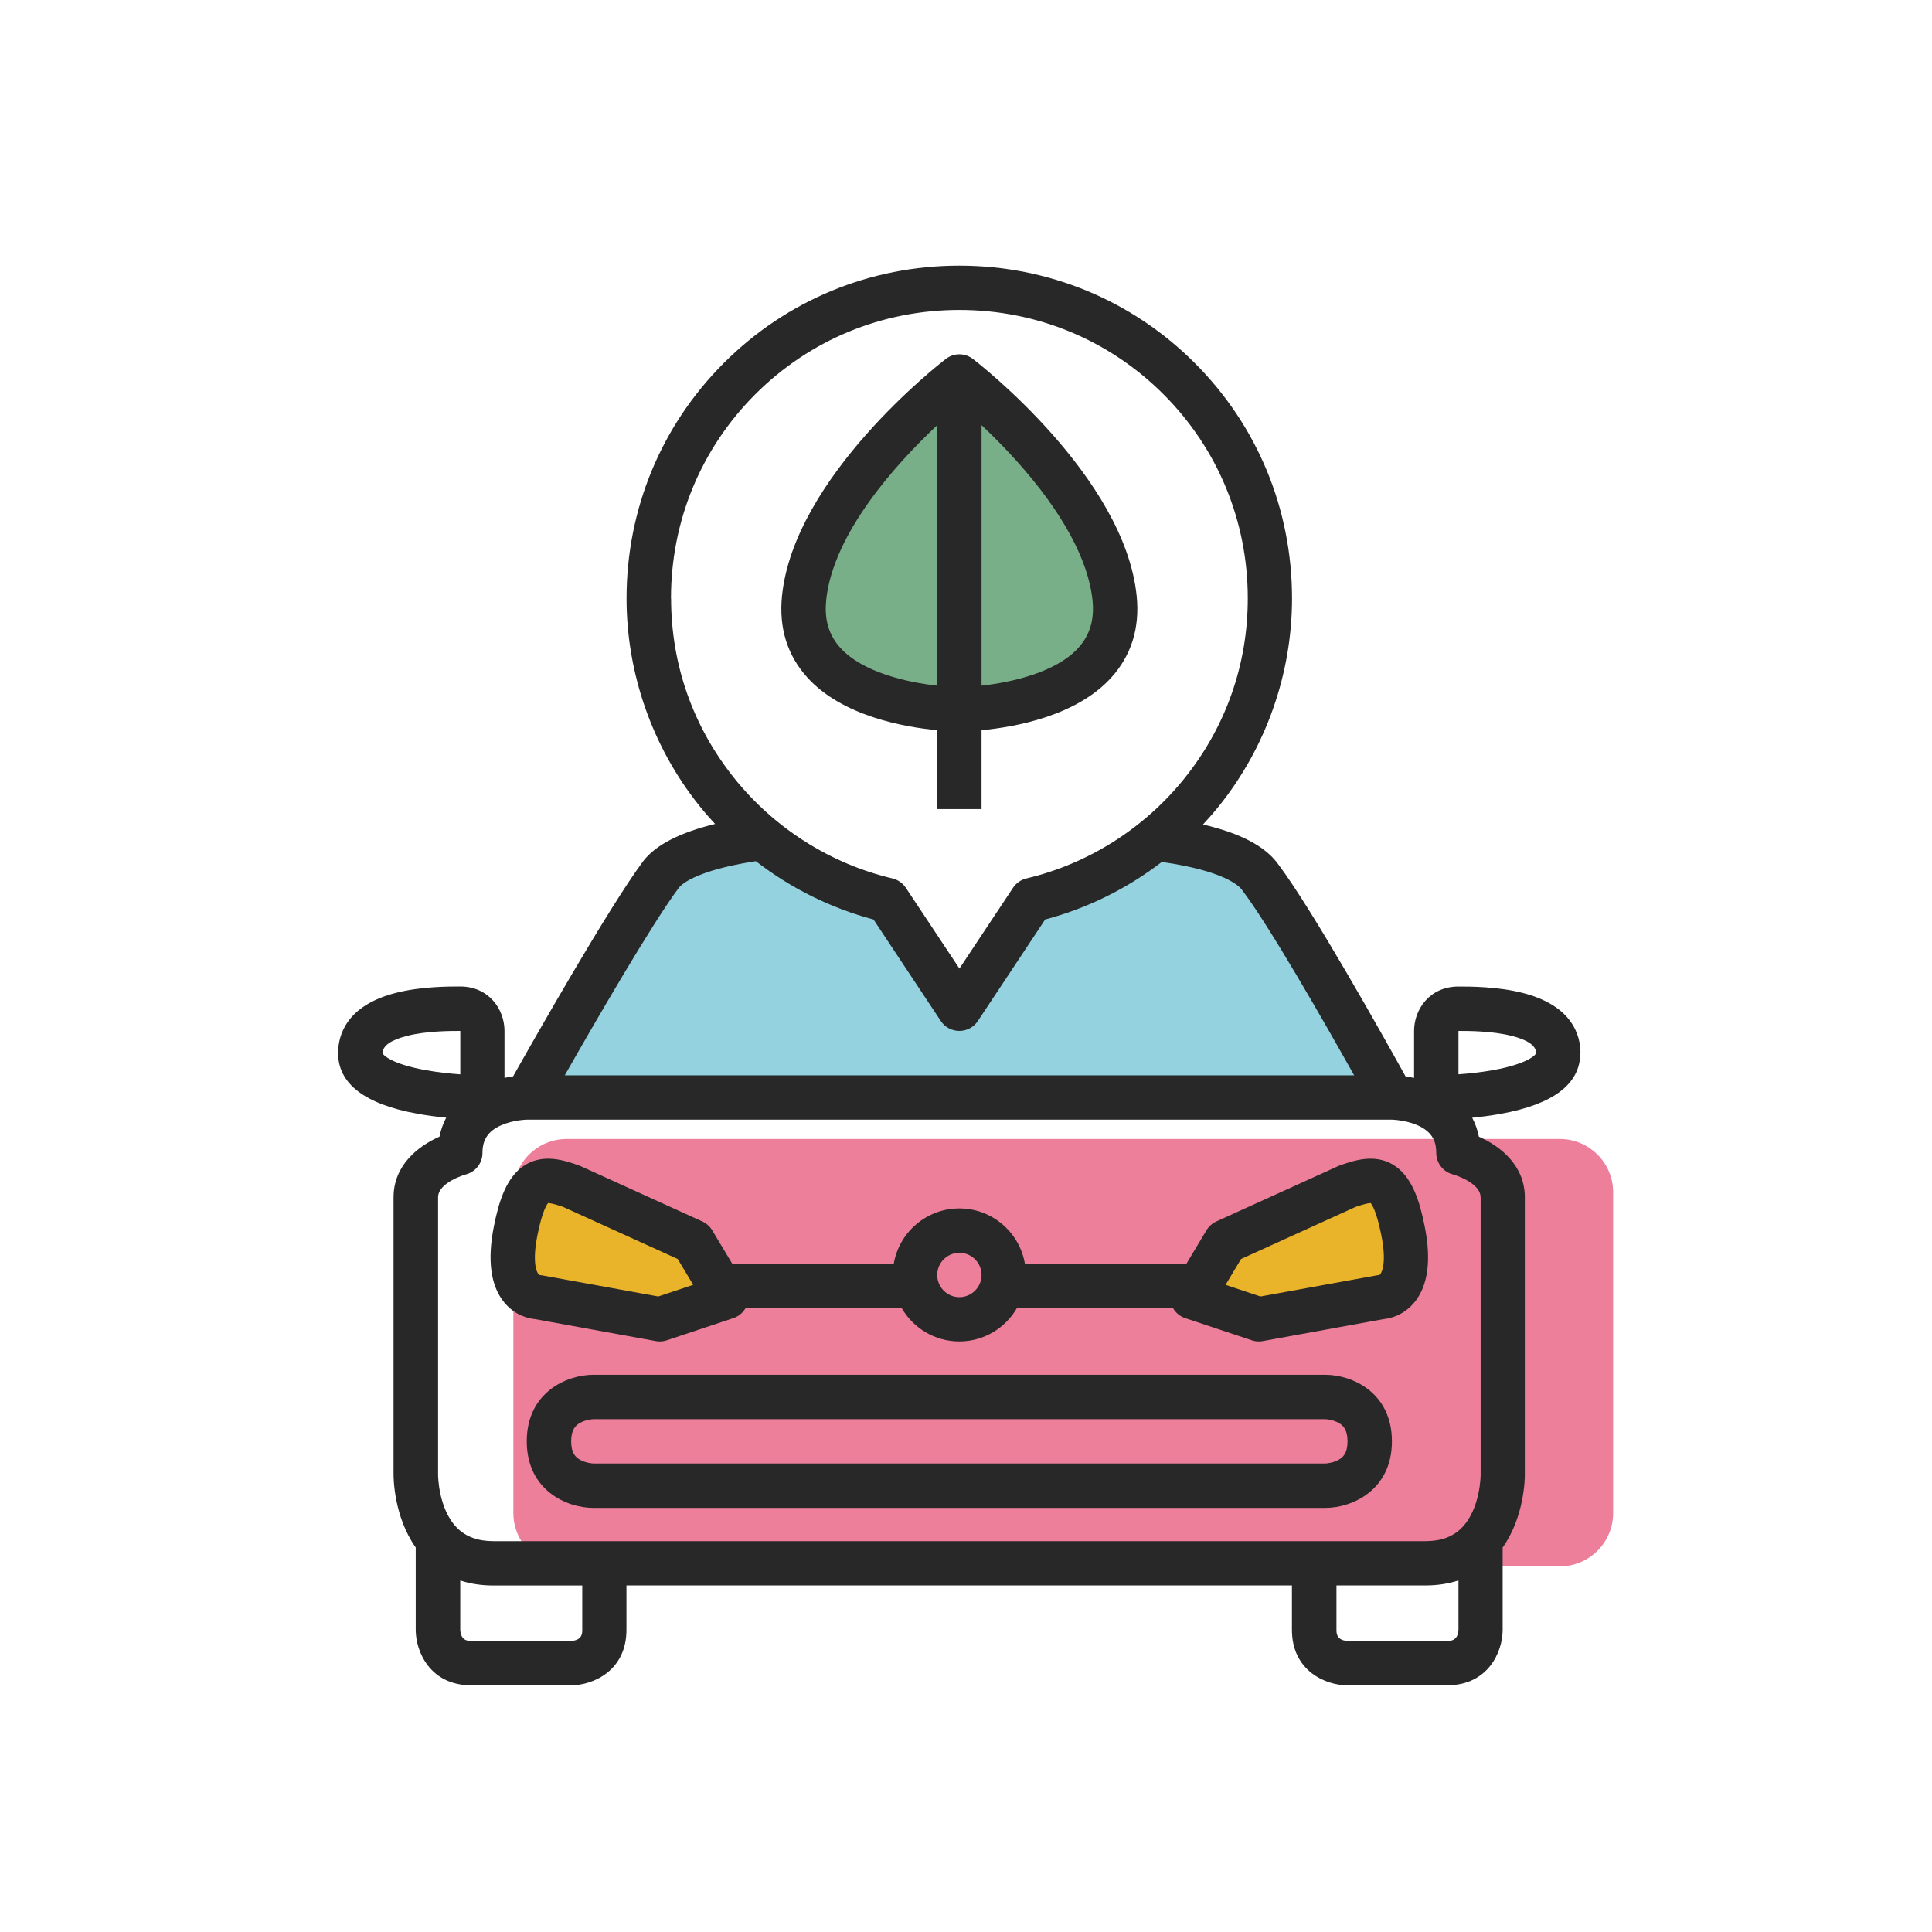 <svg width="80" height="80" viewBox="0 0 80 80" fill="none" xmlns="http://www.w3.org/2000/svg">
<path d="M64.585 47.162H23.469C22.247 47.162 21.257 48.152 21.257 49.374V62.648C21.257 63.87 22.247 64.86 23.469 64.86H64.585C65.807 64.86 66.797 63.87 66.797 62.648V49.374C66.797 48.152 65.807 47.162 64.585 47.162Z" fill="#EE7F9B"/>
<path d="M22.149 48.874L21.257 52.792L27.161 55.532L29.505 54.02L29.195 51.874L22.149 48.874Z" fill="#E9B32A"/>
<path d="M50.336 53.71L52.814 54.454L57.636 52.792L58.456 50.238L57.636 48.874L51.822 51.044L50.336 53.71Z" fill="#E9B32A"/>
<path d="M21.257 45.604H57.865L52.107 36.076C52.107 36.076 50.265 35.394 47.153 34.844C45.167 34.494 40.895 41.668 39.725 42.05C39.725 42.05 34.601 34.312 31.695 34.808C30.423 35.026 29.117 35.306 27.785 35.66L21.257 45.604Z" fill="#94D2E0"/>
<path d="M39.724 16.45C39.724 16.45 31.076 20.578 33.864 27.12C33.864 27.12 36.782 29.206 40.214 29.206C42.228 29.206 44.42 28.488 46.302 26.208C46.302 26.208 45.906 18.916 39.724 16.45Z" fill="#79AF88"/>
<path d="M57.66 48.212C56.886 47.77 56.052 48.058 55.498 48.25C55.47 48.26 55.444 48.27 55.418 48.282L50.366 50.578C50.196 50.656 50.054 50.782 49.958 50.942L49.124 52.334H42.44C42.22 51.032 41.086 50.038 39.724 50.038C38.362 50.038 37.226 51.032 37.008 52.334H30.324L29.49 50.942C29.394 50.782 29.252 50.656 29.082 50.578L24.03 48.282C24.004 48.27 23.978 48.26 23.95 48.25C23.398 48.058 22.562 47.77 21.788 48.212C20.968 48.682 20.652 49.77 20.452 50.774C20.172 52.178 20.314 53.238 20.874 53.924C21.33 54.482 21.898 54.598 22.156 54.622L27.158 55.532C27.212 55.542 27.268 55.546 27.322 55.546C27.42 55.546 27.518 55.53 27.612 55.498L30.368 54.58C30.582 54.508 30.76 54.36 30.872 54.168H37.338C37.816 54.99 38.706 55.546 39.722 55.546C40.738 55.546 41.63 54.992 42.106 54.168H48.572C48.684 54.36 48.86 54.508 49.076 54.58L51.832 55.498C51.926 55.53 52.024 55.546 52.122 55.546C52.176 55.546 52.232 55.542 52.286 55.532L57.288 54.622C57.546 54.598 58.112 54.48 58.57 53.924C59.132 53.238 59.274 52.18 58.992 50.774C58.792 49.77 58.476 48.68 57.656 48.212H57.66ZM27.258 53.684L22.438 52.808C22.406 52.802 22.372 52.798 22.338 52.796C22.262 52.76 22.004 52.388 22.256 51.136C22.452 50.154 22.642 49.878 22.696 49.816C22.768 49.816 22.934 49.844 23.31 49.972L28.062 52.132L28.704 53.202L27.258 53.684ZM39.726 53.712C39.22 53.712 38.808 53.3 38.808 52.794C38.808 52.288 39.22 51.876 39.726 51.876C40.232 51.876 40.644 52.288 40.644 52.794C40.644 53.3 40.232 53.712 39.726 53.712ZM57.114 52.796C57.08 52.798 57.048 52.802 57.014 52.808L52.194 53.684L50.748 53.202L51.39 52.132L56.142 49.972C56.518 49.844 56.684 49.816 56.756 49.816C56.81 49.878 57 50.154 57.196 51.136C57.446 52.388 57.188 52.76 57.114 52.796Z" fill="#282828"/>
<path d="M65.444 43.606C65.444 42.898 65.13 41.634 63.026 41.108C61.998 40.85 60.872 40.85 60.392 40.85C59.198 40.85 58.554 41.796 58.554 42.688V44.634C58.428 44.608 58.31 44.586 58.202 44.572C57.328 42.994 54.32 37.618 52.904 35.754C52.37 35.032 51.352 34.5 49.814 34.14C50.044 33.892 50.268 33.636 50.48 33.372C52.428 30.942 53.5 27.89 53.5 24.778C53.5 21.09 52.07 17.628 49.47 15.03C46.872 12.432 43.41 11 39.722 11C36.034 11 32.572 12.432 29.974 15.03C27.376 17.628 25.944 21.09 25.944 24.778C25.944 27.89 27.016 30.942 28.964 33.372C29.17 33.63 29.386 33.878 29.61 34.118C28.154 34.472 27.158 34.984 26.642 35.648L26.63 35.664C25.218 37.56 22.134 42.992 21.246 44.57C21.138 44.586 21.018 44.606 20.89 44.632V42.686C20.89 41.796 20.246 40.848 19.052 40.848C18.572 40.848 17.446 40.848 16.418 41.106C14.314 41.632 14 42.898 14 43.604C14 44.874 15.104 45.72 17.28 46.116C17.692 46.192 18.104 46.244 18.476 46.28C18.348 46.522 18.254 46.784 18.198 47.066C17.31 47.456 16.296 48.256 16.296 49.576V61.054C16.296 61.196 16.308 62.798 17.214 64.078V67.488C17.214 68.41 17.826 69.784 19.51 69.784H23.644C24.568 69.784 25.94 69.172 25.94 67.488V65.65H53.496V67.488C53.496 69.172 54.87 69.784 55.792 69.784H59.926C61.61 69.784 62.222 68.41 62.222 67.488V64.078C63.122 62.81 63.142 61.222 63.14 61.058V49.578C63.14 48.258 62.126 47.458 61.238 47.068C61.182 46.786 61.088 46.524 60.96 46.282C61.332 46.246 61.742 46.194 62.156 46.118C64.332 45.722 65.436 44.878 65.436 43.606H65.444ZM27.784 24.776C27.784 21.578 29.024 18.578 31.276 16.326C33.528 14.074 36.528 12.834 39.726 12.834C42.924 12.834 45.924 14.074 48.176 16.326C50.428 18.578 51.668 21.578 51.668 24.776C51.668 27.51 50.764 30.086 49.052 32.222C47.39 34.296 45.064 35.77 42.502 36.374C42.274 36.428 42.076 36.566 41.948 36.76L39.728 40.106L37.508 36.76C37.378 36.566 37.18 36.428 36.954 36.374C34.392 35.77 32.066 34.296 30.404 32.222C28.692 30.086 27.788 27.512 27.788 24.776H27.784ZM28.1 36.77C28.382 36.416 29.368 35.952 31.298 35.66C32.744 36.778 34.404 37.606 36.17 38.074L38.958 42.278C39.128 42.534 39.416 42.688 39.724 42.688C40.032 42.688 40.32 42.534 40.49 42.278L43.278 38.074C45.028 37.61 46.672 36.794 48.108 35.692C50.662 36.056 51.296 36.666 51.43 36.85L51.438 36.862C52.562 38.338 54.874 42.39 56.072 44.526H23.386C24.608 42.376 26.968 38.294 28.1 36.772V36.77ZM15.844 43.606C15.844 43.3 16.19 43.06 16.87 42.89C17.676 42.688 18.64 42.688 19.056 42.688L19.06 42.708V44.486C18.642 44.456 18.128 44.404 17.616 44.31C16.17 44.048 15.844 43.666 15.844 43.606ZM24.11 67.488C24.11 67.62 24.11 67.928 23.64 67.948H19.518C19.386 67.948 19.078 67.948 19.058 67.478V65.444C19.478 65.582 19.938 65.652 20.436 65.652H24.11V67.49V67.488ZM59.932 67.948H55.81C55.34 67.928 55.34 67.62 55.34 67.488V65.65H59.014C59.512 65.65 59.972 65.58 60.392 65.442V67.476C60.372 67.946 60.064 67.946 59.932 67.946V67.948ZM61.31 49.578V61.068C61.31 61.082 61.306 62.48 60.522 63.268C60.154 63.638 59.66 63.816 59.014 63.816H20.436C19.79 63.816 19.296 63.636 18.928 63.268C18.144 62.48 18.14 61.082 18.14 61.072V61.06V49.578C18.14 48.958 19.274 48.634 19.282 48.632C19.69 48.53 19.978 48.162 19.978 47.74C19.978 47.182 20.218 46.83 20.754 46.594C21.264 46.37 21.814 46.362 21.814 46.362H57.636C57.636 46.362 58.164 46.372 58.66 46.578C59.38 46.878 59.472 47.356 59.472 47.74C59.472 48.158 59.758 48.524 60.162 48.63C60.174 48.632 61.308 48.958 61.308 49.578H61.31ZM60.392 44.486V42.708L60.396 42.688C60.81 42.688 61.774 42.688 62.582 42.89C63.264 43.06 63.608 43.302 63.608 43.606C63.608 43.664 63.284 44.044 61.856 44.306C61.34 44.4 60.818 44.454 60.394 44.484L60.392 44.486Z" fill="#282828"/>
<path d="M54.88 56.926H24.569C23.46 56.926 21.812 57.66 21.812 59.682C21.812 61.704 23.46 62.438 24.569 62.438H54.88C55.989 62.438 57.636 61.704 57.636 59.682C57.636 57.66 55.989 56.926 54.88 56.926ZM55.422 60.45C55.212 60.566 54.956 60.598 54.873 60.6H24.576C24.492 60.598 24.238 60.566 24.026 60.45C23.84 60.348 23.651 60.176 23.651 59.682C23.651 59.188 23.84 59.016 24.026 58.914C24.236 58.798 24.492 58.766 24.576 58.764H54.873C54.956 58.766 55.211 58.798 55.422 58.914C55.608 59.016 55.798 59.188 55.798 59.682C55.798 60.176 55.608 60.348 55.422 60.45Z" fill="#282828"/>
<path d="M38.806 30.236V33.502H40.644V30.236C42.012 30.108 44.572 29.654 46.018 28.054C46.846 27.138 47.2 26.004 47.068 24.684C46.574 19.754 40.542 15.06 40.284 14.862C39.954 14.608 39.494 14.608 39.164 14.862C38.908 15.06 32.874 19.754 32.38 24.684C32.248 26.004 32.602 27.138 33.43 28.054C34.876 29.652 37.436 30.106 38.804 30.236H38.806ZM42.104 19.098C43.988 21.196 45.072 23.192 45.24 24.868C45.32 25.66 45.128 26.298 44.658 26.82C43.736 27.842 41.888 28.254 40.644 28.392V17.606C41.09 18.026 41.596 18.53 42.106 19.1L42.104 19.098ZM34.208 24.868C34.486 22.092 37.098 19.216 38.806 17.608V28.392C37.562 28.254 35.714 27.842 34.792 26.82C34.322 26.298 34.13 25.66 34.21 24.868H34.208Z" fill="#282828"/>
</svg>
